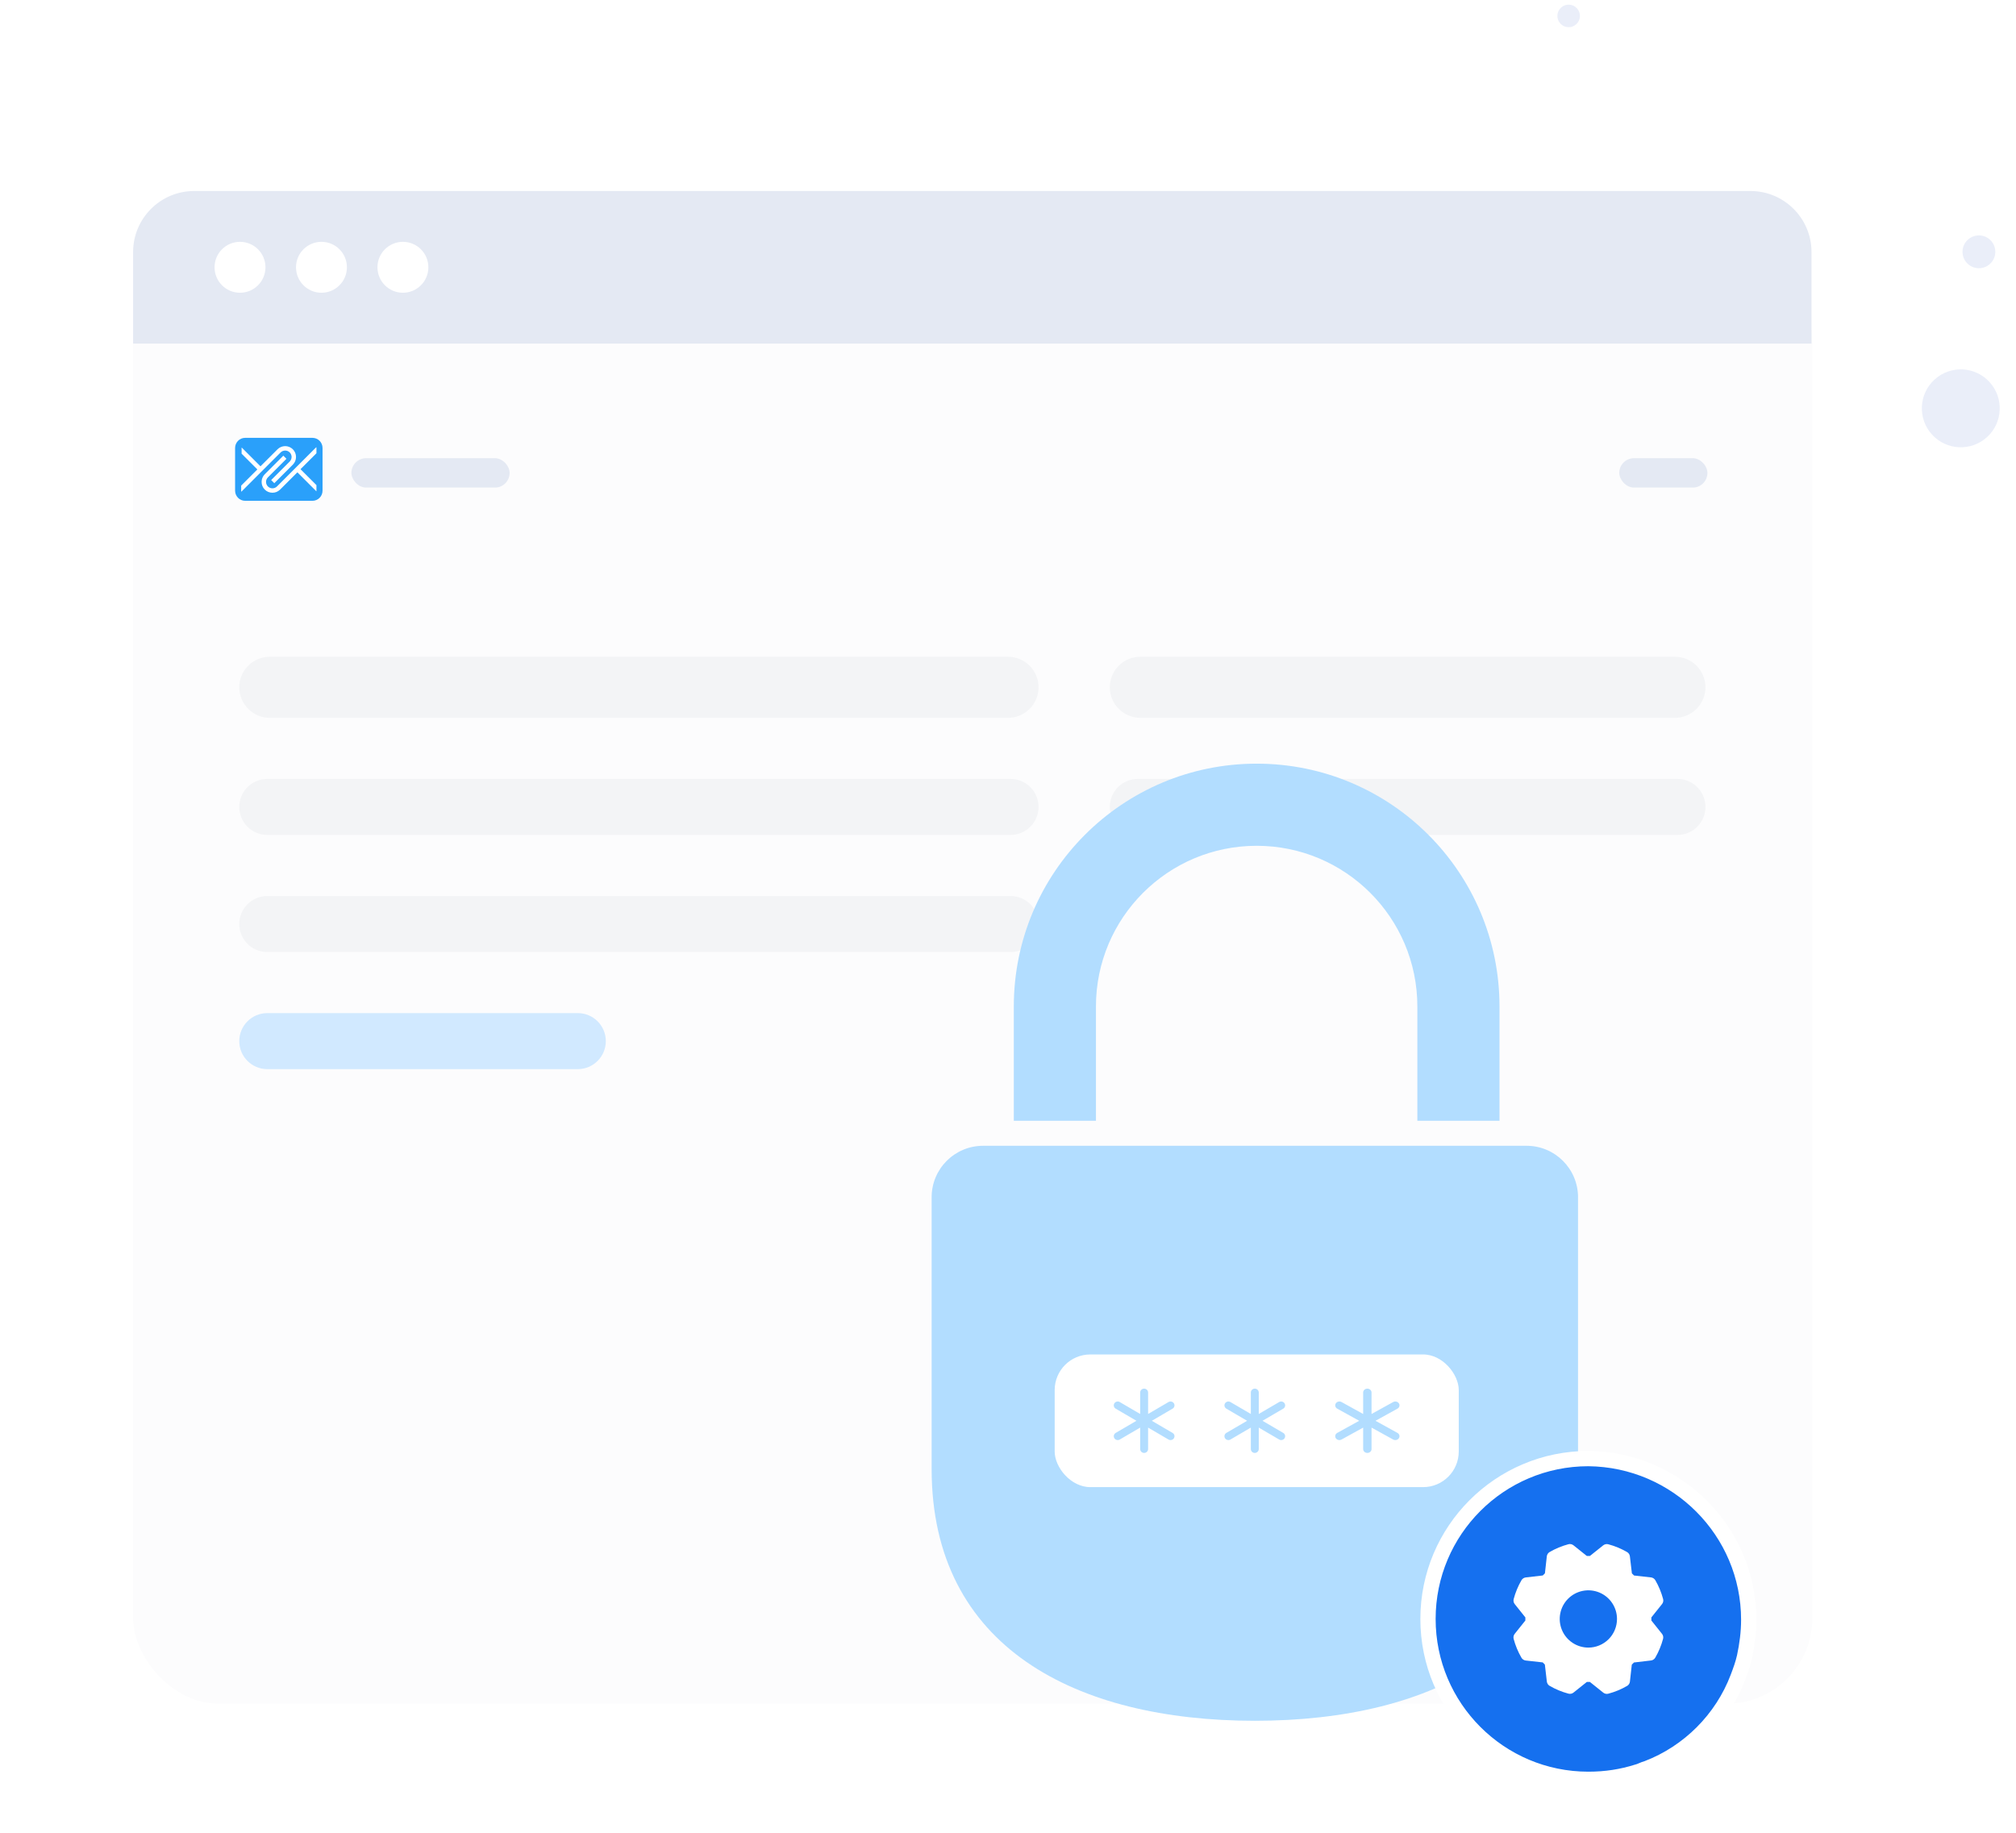 ﻿<svg width="396" height="360" viewBox="0 0 396 360" fill="none" xmlns="http://www.w3.org/2000/svg">
<path d="M390.315 85.853C393.434 83.002 393.652 78.163 390.802 75.044C387.952 71.925 383.113 71.707 379.995 74.558C376.876 77.408 376.658 82.247 379.508 85.366C382.358 88.485 387.197 88.703 390.315 85.853Z" fill="#EAEEF9"/>
<path d="M390.887 51.839C392.2 50.639 392.292 48.602 391.092 47.288C389.892 45.975 387.855 45.884 386.542 47.084C385.229 48.284 385.137 50.321 386.337 51.635C387.537 52.948 389.574 53.039 390.887 51.839Z" fill="#EAEEF9"/>
<path d="M309.622 4.763C310.525 3.938 310.588 2.538 309.763 1.635C308.938 0.732 307.537 0.669 306.635 1.494C305.732 2.319 305.669 3.72 306.494 4.623C307.319 5.525 308.719 5.589 309.622 4.763Z" fill="#EAEEF9"/>
<g filter="url(#filter0_d_2_2)">
<rect x="26.145" y="37.517" width="329.858" height="284.502" rx="16.837" fill="#FCFCFD"/>
</g>
<g filter="url(#filter1_b_2_2)">
<path d="M26.145 49.517C26.145 42.889 31.517 37.517 38.145 37.517H343.832C350.459 37.517 355.832 42.889 355.832 49.517V67.488H26.145V49.517Z" fill="#E4E9F3"/>
<circle cx="47.145" cy="52.502" r="5" fill="white"/>
<circle cx="63.145" cy="52.502" r="5" fill="white"/>
<circle cx="79.144" cy="52.502" r="5" fill="white"/>
</g>
<rect x="69.027" y="90.001" width="31.078" height="5.773" rx="2.886" fill="#E4E9F3"/>
<rect x="318.07" y="90.001" width="17.317" height="5.773" rx="2.886" fill="#E4E9F3"/>
<path fill-rule="evenodd" clip-rule="evenodd" d="M48.163 86.001H61.373C61.917 86.001 62.416 86.224 62.774 86.583C63.133 86.946 63.356 87.439 63.356 87.984V96.388C63.356 96.933 63.133 97.426 62.774 97.789C62.416 98.147 61.917 98.371 61.373 98.371H48.163C47.614 98.371 47.12 98.147 46.762 97.789C46.403 97.426 46.18 96.933 46.18 96.388V87.984C46.18 87.439 46.403 86.946 46.762 86.583C47.12 86.224 47.614 86.001 48.163 86.001Z" fill="#2AA0FA"/>
<path fill-rule="evenodd" clip-rule="evenodd" d="M47.468 96.523L54.359 89.63L55.127 88.867C55.244 88.746 55.383 88.658 55.532 88.593C55.686 88.532 55.849 88.5 56.017 88.5C56.175 88.5 56.333 88.528 56.478 88.583C56.622 88.639 56.757 88.723 56.873 88.83L56.911 88.867C57.027 88.984 57.12 89.123 57.181 89.277C57.246 89.426 57.279 89.589 57.279 89.756C57.279 89.924 57.246 90.091 57.181 90.24C57.12 90.394 57.027 90.533 56.911 90.65L53.265 94.293L53.88 94.908L57.558 91.231V91.227C57.749 91.027 57.898 90.799 57.995 90.552C58.093 90.301 58.145 90.035 58.145 89.756C58.145 89.472 58.089 89.198 57.986 88.942C57.879 88.686 57.725 88.453 57.525 88.253L57.488 88.216C57.288 88.03 57.06 87.881 56.808 87.783C56.562 87.68 56.291 87.629 56.017 87.629C55.742 87.629 55.472 87.685 55.221 87.783C54.969 87.885 54.736 88.034 54.541 88.225L54.536 88.23L51.226 91.534L51.17 91.594L51.109 91.534L47.468 87.895C47.464 87.932 47.459 87.969 47.459 88.006V89.114L50.495 92.148L50.555 92.209L50.495 92.264L47.459 95.299L47.375 95.382V96.411C47.375 96.472 47.384 96.532 47.398 96.593L47.468 96.523ZM62.074 89.114L62.158 89.03V88.006C62.158 87.941 62.149 87.881 62.135 87.825L62.065 87.895L54.457 95.499L54.406 95.55C54.289 95.666 54.15 95.759 54.001 95.82C53.847 95.885 53.684 95.918 53.516 95.918C53.349 95.918 53.181 95.885 53.032 95.82C52.879 95.759 52.739 95.666 52.622 95.55C52.506 95.429 52.413 95.289 52.352 95.141C52.287 94.987 52.255 94.824 52.255 94.656C52.255 94.489 52.287 94.326 52.352 94.172C52.413 94.024 52.506 93.884 52.622 93.768L56.268 90.119L55.654 89.505L52.008 93.153C51.808 93.353 51.654 93.586 51.547 93.842C51.44 94.098 51.389 94.373 51.389 94.656C51.389 94.94 51.44 95.22 51.547 95.476C51.654 95.727 51.808 95.964 52.008 96.164C52.208 96.364 52.441 96.518 52.697 96.625C52.953 96.727 53.232 96.783 53.516 96.783C53.791 96.783 54.056 96.732 54.308 96.634C54.555 96.532 54.783 96.388 54.983 96.197H54.988L58.354 92.832L58.41 92.776L58.471 92.832L62.074 96.434L62.149 96.509C62.153 96.476 62.158 96.444 62.158 96.411V95.289L62.074 95.206L59.085 92.218L59.025 92.162L59.085 92.102L62.074 89.114Z" fill="white"/>
<path d="M47 158.5C47 155.462 49.462 153 52.5 153H198.5C201.538 153 204 155.462 204 158.5C204 161.538 201.538 164 198.5 164H52.5C49.462 164 47 161.538 47 158.5Z" fill="#F3F4F6"/>
<path d="M47 181.5C47 178.462 49.462 176 52.5 176H198.5C201.538 176 204 178.462 204 181.5C204 184.538 201.538 187 198.5 187H52.5C49.462 187 47 184.538 47 181.5Z" fill="#F3F4F6"/>
<path d="M218 158.5C218 155.462 220.462 153 223.5 153H329.5C332.538 153 335 155.462 335 158.5C335 161.538 332.538 164 329.5 164H223.5C220.462 164 218 161.538 218 158.5Z" fill="#F3F4F6"/>
<path d="M47 135C47 131.686 49.686 129 53 129H198C201.314 129 204 131.686 204 135C204 138.314 201.314 141 198 141H53C49.686 141 47 138.314 47 135Z" fill="#F3F4F6"/>
<path d="M218 135C218 131.686 220.686 129 224 129H329C332.314 129 335 131.686 335 135C335 138.314 332.314 141 329 141H224C220.686 141 218 138.314 218 135Z" fill="#F3F4F6"/>
<path d="M47 204.5C47 201.462 49.462 199 52.5 199H113.5C116.538 199 119 201.462 119 204.5C119 207.538 116.538 210 113.5 210H52.5C49.462 210 47 207.538 47 204.5Z" fill="#D1E9FF"/>
<path fill-rule="evenodd" clip-rule="evenodd" d="M278.409 220.149V197.701C278.409 180.267 264.276 166.134 246.842 166.134C229.408 166.134 215.275 180.267 215.275 197.701V220.149H199.141V197.701C199.141 171.357 220.497 150 246.842 150C273.187 150 294.544 171.357 294.544 197.701V220.149H278.409Z" fill="#B2DDFF"/>
<path d="M183 235.167C183 229.585 187.525 225.06 193.107 225.06H299.863C305.445 225.06 309.97 229.585 309.97 235.167V288.545C309.97 323.607 281.547 338 246.485 338C211.423 338 183 323.607 183 288.545V235.167Z" fill="#B2DDFF"/>
<rect x="206.668" y="265.545" width="80.373" height="27.06" rx="7.5" fill="white" stroke="#B2DDFF"/>
<path d="M230.592 282.495C230.54 282.58 230.47 282.654 230.388 282.714C230.306 282.773 230.213 282.816 230.114 282.84C230.015 282.864 229.911 282.869 229.81 282.855C229.709 282.84 229.612 282.806 229.525 282.755L225.518 280.412V284.63C225.518 284.831 225.436 285.024 225.29 285.166C225.144 285.308 224.946 285.388 224.74 285.388C224.534 285.388 224.336 285.308 224.19 285.166C224.044 285.024 223.962 284.831 223.962 284.63V280.412L219.955 282.755C219.868 282.806 219.771 282.84 219.67 282.854C219.569 282.869 219.466 282.864 219.367 282.84C219.267 282.816 219.174 282.773 219.092 282.714C219.01 282.655 218.941 282.58 218.888 282.495C218.782 282.323 218.751 282.116 218.801 281.921C218.851 281.726 218.978 281.559 219.155 281.455L223.229 279.075L219.155 276.694C218.978 276.59 218.851 276.423 218.801 276.228C218.751 276.033 218.782 275.827 218.888 275.654C218.994 275.482 219.166 275.358 219.367 275.309C219.567 275.26 219.779 275.291 219.955 275.395L223.962 277.737V273.519C223.962 273.318 224.044 273.125 224.19 272.983C224.336 272.841 224.534 272.761 224.74 272.761C224.946 272.761 225.144 272.841 225.29 272.983C225.436 273.125 225.518 273.318 225.518 273.519V277.737L229.525 275.395C229.612 275.343 229.709 275.309 229.81 275.295C229.911 275.28 230.014 275.285 230.113 275.309C230.212 275.333 230.306 275.376 230.388 275.435C230.47 275.495 230.539 275.569 230.592 275.654C230.644 275.74 230.679 275.834 230.694 275.933C230.709 276.031 230.704 276.131 230.679 276.228C230.655 276.324 230.611 276.415 230.55 276.495C230.489 276.575 230.413 276.643 230.325 276.694L226.251 279.075L230.325 281.455C230.502 281.559 230.629 281.726 230.679 281.921C230.73 282.116 230.698 282.322 230.592 282.495Z" fill="#B2DDFF"/>
<path d="M252.33 282.495C252.278 282.58 252.209 282.654 252.126 282.714C252.044 282.773 251.951 282.816 251.852 282.84C251.753 282.864 251.65 282.869 251.549 282.855C251.448 282.84 251.35 282.806 251.263 282.755L247.256 280.412V284.63C247.256 284.831 247.174 285.024 247.028 285.166C246.882 285.308 246.685 285.388 246.478 285.388C246.272 285.388 246.074 285.308 245.928 285.166C245.782 285.024 245.7 284.831 245.7 284.63V280.412L241.694 282.755C241.606 282.806 241.509 282.84 241.408 282.854C241.307 282.869 241.204 282.864 241.105 282.84C241.006 282.816 240.913 282.773 240.83 282.714C240.748 282.655 240.679 282.58 240.626 282.495C240.52 282.323 240.489 282.116 240.539 281.921C240.589 281.726 240.716 281.559 240.893 281.455L244.967 279.075L240.893 276.694C240.716 276.59 240.589 276.423 240.539 276.228C240.489 276.033 240.52 275.827 240.626 275.654C240.733 275.482 240.905 275.358 241.105 275.309C241.305 275.26 241.517 275.291 241.694 275.395L245.7 277.737V273.519C245.7 273.318 245.782 273.125 245.928 272.983C246.074 272.841 246.272 272.761 246.478 272.761C246.685 272.761 246.882 272.841 247.028 272.983C247.174 273.125 247.256 273.318 247.256 273.519V277.737L251.263 275.395C251.35 275.343 251.448 275.309 251.549 275.295C251.65 275.28 251.753 275.285 251.852 275.309C251.951 275.333 252.044 275.376 252.126 275.435C252.208 275.495 252.277 275.569 252.33 275.654C252.383 275.74 252.417 275.834 252.432 275.933C252.447 276.031 252.442 276.131 252.418 276.228C252.393 276.324 252.349 276.415 252.288 276.495C252.227 276.575 252.151 276.643 252.063 276.694L247.99 279.075L252.063 281.455C252.24 281.559 252.368 281.726 252.418 281.921C252.468 282.116 252.436 282.322 252.33 282.495Z" fill="#B2DDFF"/>
<path d="M274.783 282.495C274.728 282.58 274.654 282.654 274.567 282.714C274.48 282.773 274.382 282.816 274.277 282.84C274.172 282.864 274.062 282.869 273.955 282.855C273.848 282.84 273.746 282.806 273.653 282.755L269.41 280.412V284.63C269.41 284.831 269.324 285.024 269.169 285.166C269.015 285.308 268.805 285.388 268.587 285.388C268.368 285.388 268.159 285.308 268.004 285.166C267.85 285.024 267.763 284.831 267.763 284.63V280.412L263.521 282.755C263.428 282.806 263.325 282.84 263.218 282.854C263.111 282.869 263.002 282.864 262.897 282.84C262.792 282.816 262.694 282.773 262.607 282.714C262.52 282.655 262.446 282.58 262.391 282.495C262.278 282.323 262.245 282.116 262.298 281.921C262.351 281.726 262.486 281.559 262.673 281.455L266.986 279.075L262.673 276.694C262.486 276.59 262.351 276.423 262.298 276.228C262.245 276.033 262.278 275.827 262.391 275.654C262.503 275.482 262.685 275.358 262.897 275.309C263.109 275.26 263.333 275.291 263.521 275.395L267.763 277.737V273.519C267.763 273.318 267.85 273.125 268.004 272.983C268.159 272.841 268.368 272.761 268.587 272.761C268.805 272.761 269.015 272.841 269.169 272.983C269.324 273.125 269.41 273.318 269.41 273.519V277.737L273.653 275.395C273.746 275.343 273.848 275.309 273.955 275.295C274.062 275.28 274.171 275.285 274.276 275.309C274.381 275.333 274.48 275.376 274.567 275.435C274.654 275.495 274.727 275.569 274.783 275.654C274.838 275.74 274.875 275.834 274.891 275.933C274.907 276.031 274.902 276.131 274.876 276.228C274.849 276.324 274.803 276.415 274.738 276.495C274.674 276.575 274.593 276.643 274.5 276.694L270.187 279.075L274.5 281.455C274.688 281.559 274.823 281.726 274.876 281.921C274.929 282.116 274.895 282.322 274.783 282.495Z" fill="#B2DDFF"/>
<path d="M321.777 347.998L321.732 348.009L321.689 348.023C318.57 349.008 315.457 349.5 312 349.5C294.61 349.5 280.5 335.39 280.5 318C280.5 300.612 294.606 286.504 311.993 286.5C329.394 286.668 343.5 300.787 343.5 318.172C343.5 320.619 343.174 323.087 342.675 325.415C342.358 326.84 341.881 328.119 341.362 329.502C338.258 337.668 331.73 344.211 323.573 347.335C323.152 347.449 322.791 347.604 322.524 347.718L322.495 347.731C322.182 347.865 321.987 347.945 321.777 347.998Z" fill="#1570EF" stroke="white" stroke-width="3"/>
<path d="M324.375 318.304C324.381 318.101 324.381 317.899 324.375 317.696L326.473 315.075C326.583 314.937 326.66 314.776 326.696 314.603C326.732 314.431 326.727 314.252 326.682 314.082C326.337 312.789 325.823 311.548 325.152 310.391C325.064 310.239 324.942 310.111 324.795 310.015C324.649 309.919 324.482 309.858 324.308 309.838L320.972 309.467C320.833 309.321 320.693 309.18 320.55 309.045L320.157 305.701C320.136 305.527 320.076 305.36 319.979 305.213C319.883 305.067 319.754 304.945 319.602 304.857C318.445 304.187 317.204 303.673 315.911 303.33C315.741 303.285 315.562 303.28 315.39 303.316C315.217 303.352 315.056 303.428 314.918 303.538L312.304 305.625C312.102 305.625 311.899 305.625 311.697 305.625L309.075 303.531C308.938 303.421 308.776 303.345 308.604 303.309C308.431 303.273 308.253 303.277 308.082 303.323C306.79 303.668 305.549 304.182 304.391 304.853C304.24 304.941 304.111 305.063 304.015 305.209C303.919 305.356 303.859 305.523 303.838 305.697L303.467 309.038C303.321 309.178 303.18 309.318 303.045 309.46L299.701 309.844C299.527 309.864 299.36 309.925 299.214 310.021C299.067 310.117 298.945 310.246 298.857 310.398C298.187 311.555 297.673 312.797 297.329 314.089C297.284 314.26 297.279 314.438 297.315 314.611C297.352 314.783 297.428 314.945 297.538 315.082L299.625 317.696C299.625 317.899 299.625 318.101 299.625 318.304L297.531 320.925C297.421 321.063 297.345 321.224 297.309 321.397C297.273 321.569 297.278 321.748 297.323 321.918C297.668 323.211 298.182 324.452 298.853 325.609C298.941 325.761 299.063 325.889 299.21 325.985C299.356 326.081 299.523 326.142 299.697 326.162L303.033 326.533C303.172 326.679 303.313 326.82 303.455 326.955L303.844 330.299C303.864 330.473 303.925 330.64 304.021 330.787C304.117 330.933 304.246 331.055 304.398 331.143C305.556 331.813 306.797 332.327 308.09 332.671C308.26 332.717 308.438 332.721 308.611 332.685C308.783 332.649 308.945 332.572 309.082 332.462L311.697 330.375C311.899 330.381 312.102 330.381 312.304 330.375L314.925 332.473C315.063 332.583 315.224 332.659 315.397 332.695C315.569 332.732 315.748 332.727 315.918 332.681C317.211 332.337 318.452 331.823 319.61 331.151C319.761 331.063 319.89 330.941 319.986 330.795C320.082 330.648 320.142 330.481 320.162 330.308L320.533 326.972C320.68 326.833 320.82 326.693 320.955 326.55L324.299 326.156C324.473 326.136 324.64 326.075 324.787 325.979C324.933 325.883 325.055 325.754 325.143 325.602C325.813 324.445 326.327 323.203 326.672 321.911C326.717 321.74 326.722 321.562 326.685 321.389C326.649 321.217 326.572 321.055 326.462 320.918L324.375 318.304ZM312 323.625C310.888 323.625 309.8 323.295 308.875 322.677C307.95 322.059 307.229 321.18 306.803 320.153C306.378 319.125 306.266 317.994 306.483 316.903C306.7 315.811 307.236 314.809 308.023 314.023C308.81 313.236 309.812 312.7 310.903 312.483C311.994 312.266 313.125 312.377 314.153 312.803C315.181 313.229 316.059 313.95 316.677 314.875C317.295 315.8 317.625 316.887 317.625 318C317.625 319.492 317.033 320.923 315.978 321.977C314.923 323.032 313.492 323.625 312 323.625Z" fill="white"/>
<defs>
<filter id="filter0_d_2_2" x="0.889" y="24.889" width="380.37" height="335.013" filterUnits="userSpaceOnUse" color-interpolation-filters="sRGB">
<feFlood flood-opacity="0" result="BackgroundImageFix"/>
<feColorMatrix in="SourceAlpha" type="matrix" values="0 0 0 0 0 0 0 0 0 0 0 0 0 0 0 0 0 0 127 0" result="hardAlpha"/>
<feOffset dy="12.628"/>
<feGaussianBlur stdDeviation="12.628"/>
<feComposite in2="hardAlpha" operator="out"/>
<feColorMatrix type="matrix" values="0 0 0 0 0.135 0 0 0 0 0.174 0 0 0 0 0.365 0 0 0 0.06 0"/>
<feBlend mode="normal" in2="BackgroundImageFix" result="effect1_dropShadow_2_2"/>
<feBlend mode="normal" in="SourceGraphic" in2="effect1_dropShadow_2_2" result="shape"/>
</filter>
<filter id="filter1_b_2_2" x="-53.855" y="-42.483" width="489.688" height="189.972" filterUnits="userSpaceOnUse" color-interpolation-filters="sRGB">
<feFlood flood-opacity="0" result="BackgroundImageFix"/>
<feGaussianBlur in="BackgroundImageFix" stdDeviation="40"/>
<feComposite in2="SourceAlpha" operator="in" result="effect1_backgroundBlur_2_2"/>
<feBlend mode="normal" in="SourceGraphic" in2="effect1_backgroundBlur_2_2" result="shape"/>
</filter>
</defs>
</svg>
